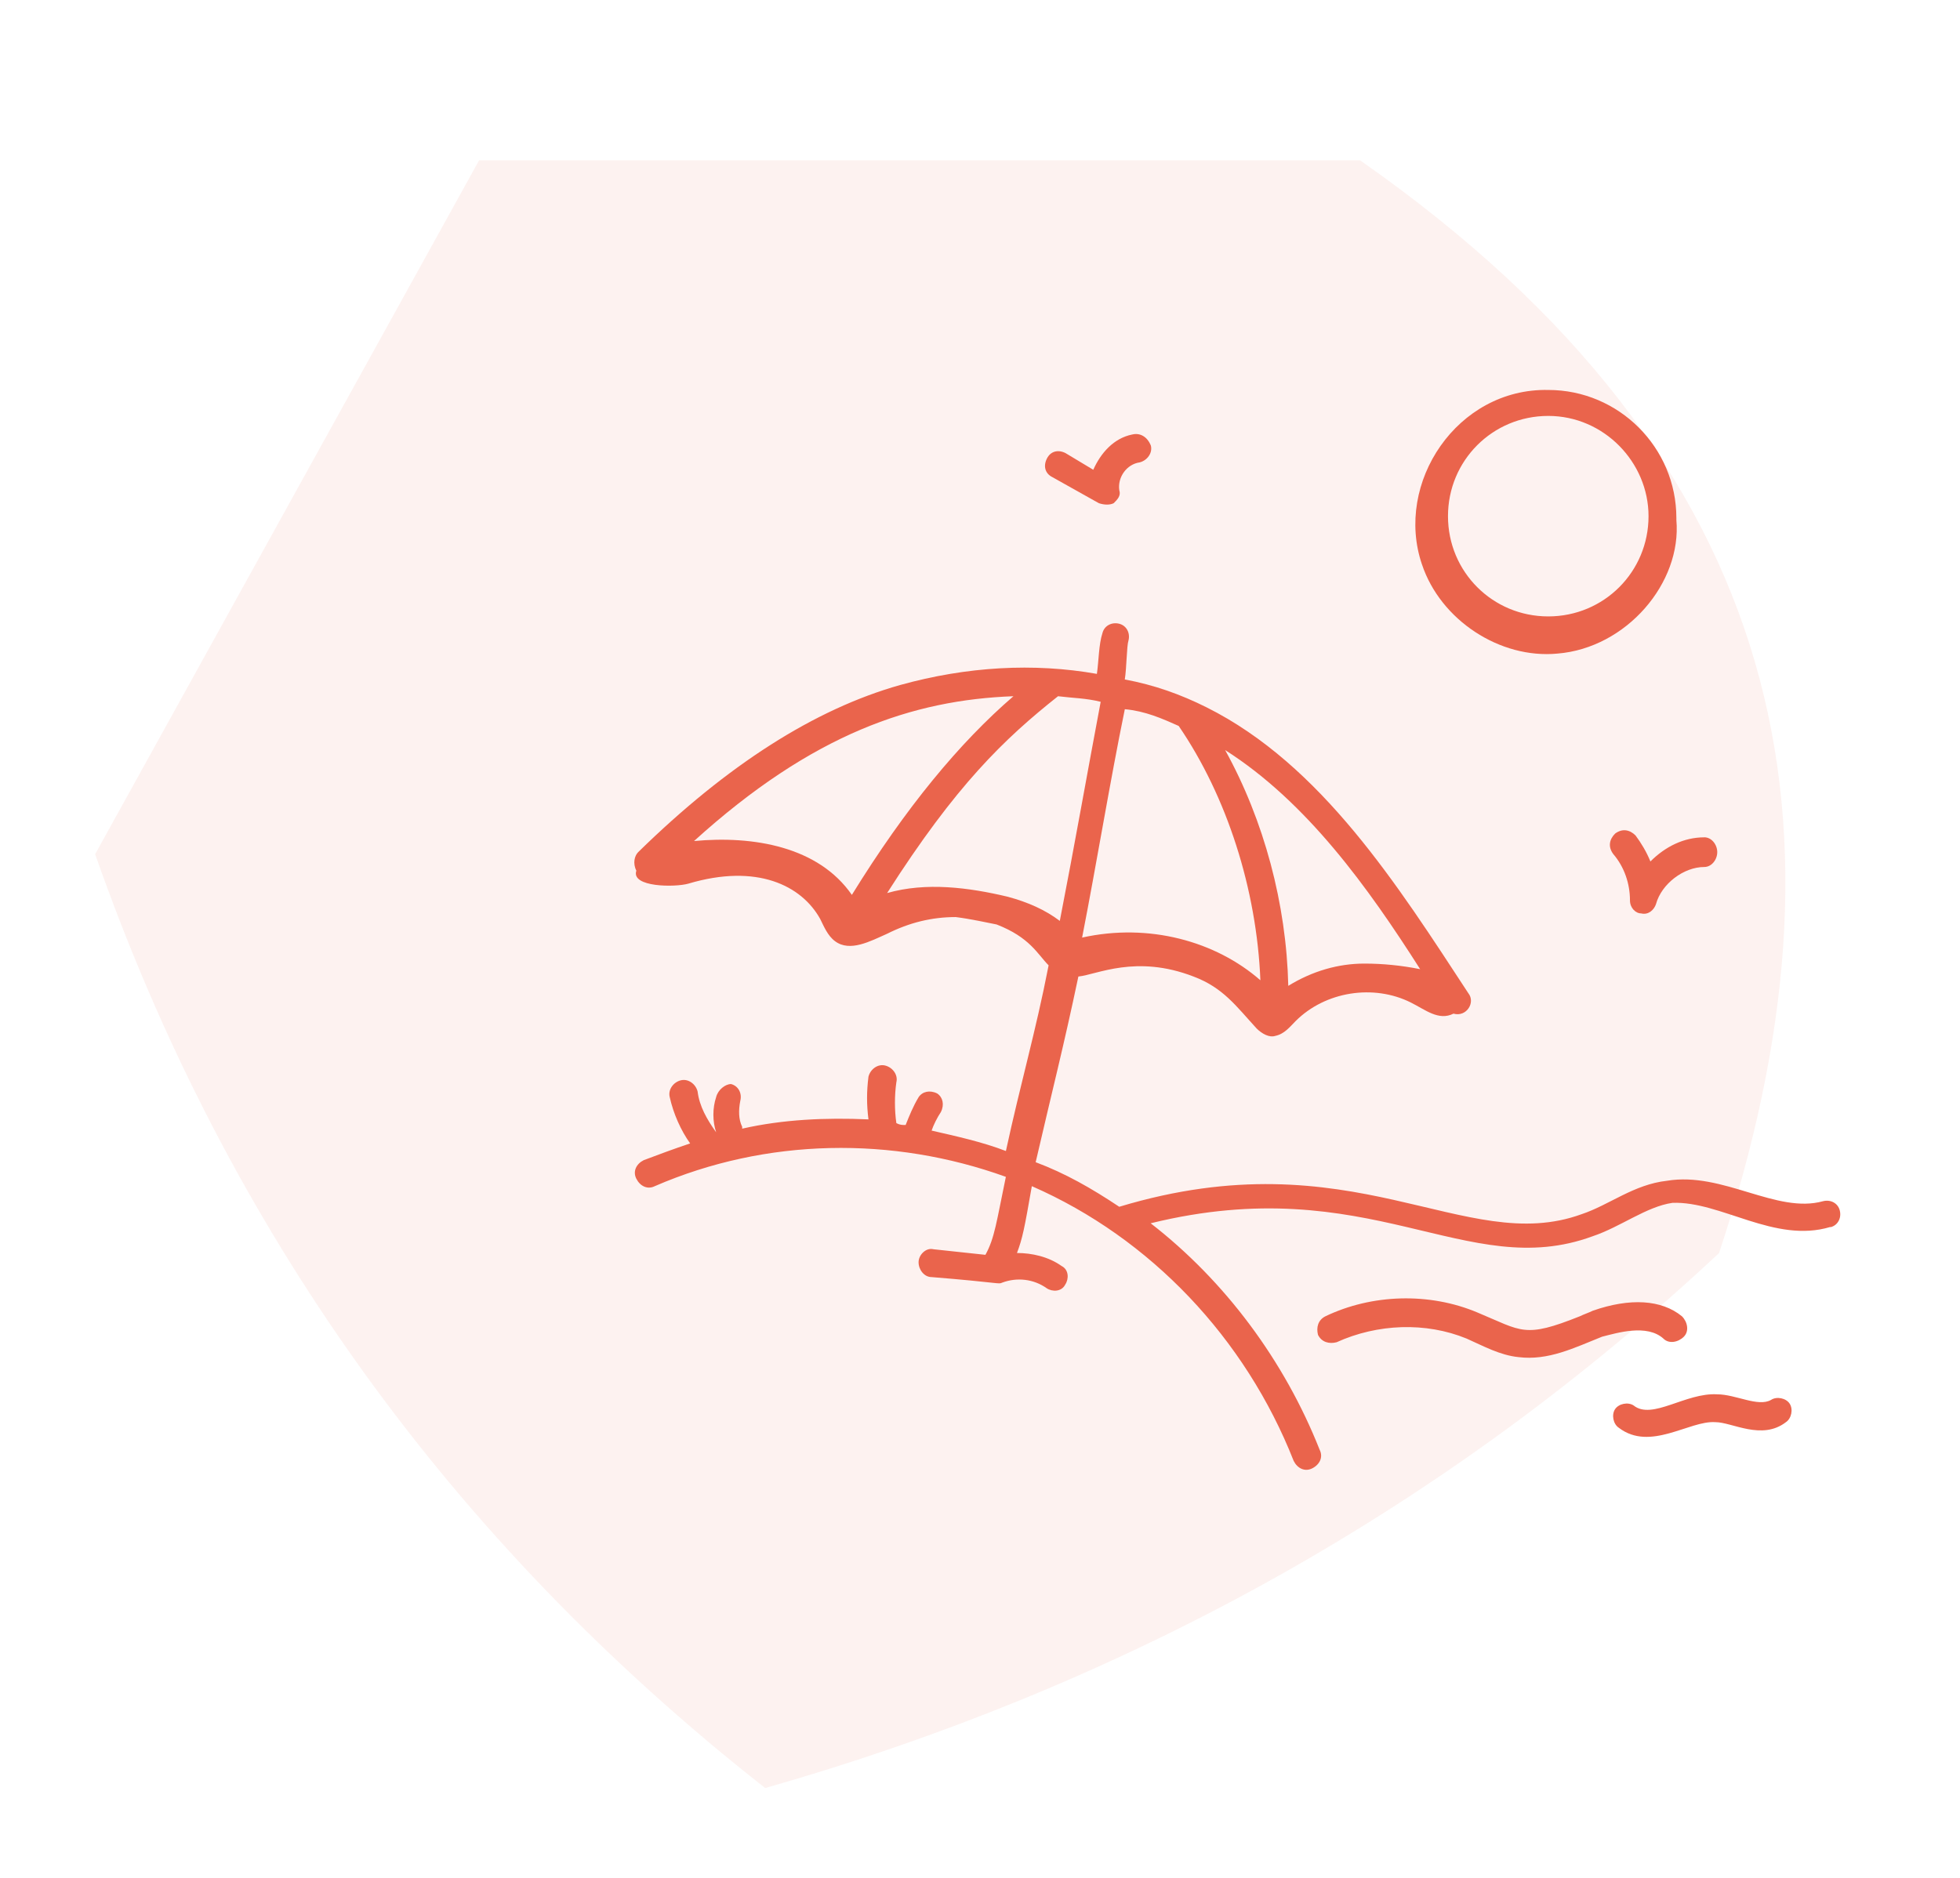 <?xml version="1.0" encoding="UTF-8"?>
<svg id="Calque_1" xmlns="http://www.w3.org/2000/svg" viewBox="0 0 439.23 420.88">
  <defs>
    <style>
      .cls-1 {
        fill: #ea644c;
      }

      .cls-2 {
        fill: #eb5c45;
        opacity: .08;
      }
    </style>
  </defs>
  <path class="cls-2" d="M171.46,400.78c-70.59-55.45-120.64-125.22-150.14-209.31,23.88-43.16,52.3-94.55,86.05-155.54h197.41c97.31,68.02,111.86,150.25,80.45,244.95-60.44,56.51-131.68,96.48-213.74,119.91h-.04Z"/>
  <g id="_x31_06">
    <path class="cls-1" d="M410.21,275.08c1.66-.42,2.5-2.08,2.08-3.75s-2.08-2.5-3.75-2.08c-10.4,2.91-22.47-6.66-34.96-4.58-7.49.83-12.9,5.41-19.14,7.49-26.22,9.57-51.19-17.48-103.62-1.66-6.24-4.16-12.07-7.49-18.73-9.99,3.75-16.23,6.24-25.8,9.57-41.62,4.16-.42,12.9-4.99,25.8,0,6.66,2.5,9.57,6.66,14.15,11.65,1.25,1.25,2.91,2.08,4.16,1.66,2.08-.42,3.33-2.08,4.58-3.33,6.66-6.66,17.48-8.32,25.8-4.16,3.33,1.66,6.24,4.16,9.57,2.5,2.91.83,4.99-2.5,3.33-4.58-15.81-24.14-32.88-51.19-58.68-64.09-5.83-2.91-11.65-4.99-18.31-6.24.42-2.5.42-7.49.83-8.74.42-1.66-.42-3.33-2.08-3.75s-3.33.42-3.75,2.08c-.83,2.5-.83,6.24-1.25,9.16-14.15-2.5-29.13-1.66-44.11,2.5-19.14,5.41-38.7,17.89-58.68,37.45-.83.83-1.25,2.5-.42,4.16-1.25,3.75,8.74,3.75,11.65,2.91,15.4-4.58,25.39.42,29.55,7.91.83,1.66,1.66,3.75,3.33,4.99,3.33,2.5,7.91,0,11.65-1.66,4.99-2.5,9.99-3.75,15.4-3.75,3.33.42,7.07,1.25,9.16,1.66,7.49,2.91,9.16,6.66,11.65,9.16-2.91,14.98-6.24,26.22-9.57,41.62-5.41-2.08-11.24-3.33-16.65-4.58.42-1.25,1.25-2.91,2.08-4.16.83-1.66.42-3.33-.83-4.16-1.66-.83-3.33-.42-4.16.83-1.25,2.08-2.08,4.16-2.91,6.24-.83,0-1.25,0-2.08-.42-.42-2.91-.42-6.24,0-9.16.42-1.66-.83-3.33-2.5-3.75s-3.33.83-3.75,2.5c-.42,3.33-.42,6.24,0,9.57-9.57-.42-19.14,0-28.3,2.08v-.42c-.83-1.66-.83-3.75-.42-5.83.42-1.66-.42-3.33-2.08-3.75-1.25,0-2.91,1.25-3.33,2.91-.83,2.5-.83,5.41,0,7.91-2.08-2.91-3.75-5.83-4.16-9.16-.42-1.66-2.08-2.91-3.75-2.5s-2.91,2.08-2.5,3.75c.83,3.75,2.5,7.49,4.58,10.4-3.75,1.25-7.07,2.5-10.4,3.75-1.66.83-2.5,2.5-1.66,4.16s2.5,2.5,4.16,1.66c24.97-10.82,53.27-11.24,78.65-2.08-2.08,9.99-2.5,13.73-4.58,17.48l-11.65-1.25c-1.66-.42-3.33,1.25-3.33,2.91s1.25,3.33,2.91,3.33c15.4,1.25,14.98,1.66,15.81,1.25,3.33-1.25,7.07-.83,9.99,1.25,1.25.83,3.33.83,4.16-.83.83-1.25.83-3.33-.83-4.16-2.91-2.08-6.66-2.91-9.99-2.91,1.25-3.33,1.66-5.41,3.33-14.98,26.63,11.65,47.86,34.12,58.68,61.59.83,1.66,2.5,2.5,4.16,1.66s2.5-2.5,1.66-4.16c-7.91-19.98-21.22-37.87-37.87-50.77,49.11-12.07,70.75,13.32,99.04,2.91,6.24-2.08,12.07-6.66,17.89-7.49,10.82-.42,22.89,9.16,35.37,5.41h0ZM237.09,156.06c3.33.42,6.24.42,9.57,1.25-2.91,15.4-5.83,32.04-9.16,49.11-3.33-2.5-7.07-4.16-11.65-5.41-8.74-2.08-18.31-3.33-27.05-.83,15.4-24.14,26.22-34.54,38.29-44.11ZM264.14,162.72c10.82,15.81,17.48,36.62,18.31,57.01-9.99-8.74-24.97-12.9-39.95-9.57,3.33-17.06,6.24-34.96,9.57-51.19,4.58.42,8.32,2.08,12.07,3.75h0ZM318.24,217.24c-4.16-.83-8.32-1.25-12.48-1.25-5.83,0-11.65,1.66-17.06,4.99-.42-18.31-5.41-37.04-14.15-52.85,18.31,11.65,32.04,30.8,43.7,49.11ZM227.11,156.06c-12.07,10.4-24.14,24.97-36.21,44.53-7.49-10.82-22.06-13.32-35.37-12.07,26.63-24.14,49.11-31.63,71.58-32.46h0Z"/>
    <path class="cls-1" d="M372.76,300.05c1.25,1.25,3.33.83,4.58-.42s.83-3.33-.42-4.58c-4.58-3.75-11.65-4.16-19.98-1.25-.83.42-2.08.83-2.91,1.25-12.48,4.99-12.9,3.33-22.89-.83-10.82-4.58-23.72-4.16-34.12.83-1.66.83-2.08,2.5-1.66,4.16.83,1.66,2.5,2.08,4.16,1.66,9.16-4.16,19.98-4.58,29.13-.83,3.75,1.66,7.49,3.75,11.65,4.16,6.66.83,12.48-2.08,18.73-4.58,3.33-.83,9.99-2.91,13.73.42h0Z"/>
    <path class="cls-1" d="M384.41,318.78c3.75,0,10.4,4.16,15.81,0,1.25-.83,1.66-2.91.83-4.16s-2.91-1.66-4.16-.83c-2.91,1.66-7.91-1.25-12.07-1.25-7.07-.42-14.57,5.83-18.73,2.5-1.25-.83-3.33-.42-4.16.83s-.42,3.33.83,4.16c7.07,5.41,15.81-1.66,21.64-1.25Z"/>
    <path class="cls-1" d="M381.92,187.69c-4.58,0-8.74,2.08-12.07,5.41-.83-2.08-2.08-4.16-3.33-5.83-1.25-1.25-2.91-1.66-4.58-.42-1.25,1.25-1.66,2.91-.42,4.58,2.5,2.91,3.75,6.66,3.75,10.4,0,1.66,1.25,2.91,2.5,2.91,1.66.42,2.91-.83,3.33-2.08,1.25-4.58,6.24-8.32,10.82-8.32,1.66,0,2.91-1.66,2.91-3.33s-1.25-3.33-2.91-3.33h0Z"/>
    <path class="cls-1" d="M253.74,97.39c-4.16.83-7.07,4.16-8.74,7.91l-6.24-3.75c-1.66-.83-3.33-.42-4.16,1.25s-.42,3.33,1.25,4.16l10.4,5.83c1.25.42,2.5.42,3.33,0,.83-.83,1.66-1.66,1.25-2.91-.42-2.91,1.66-5.83,4.58-6.24,1.66-.42,2.91-2.08,2.5-3.75-.83-2.08-2.5-2.91-4.16-2.5h0Z"/>
    <path class="cls-1" d="M318.66,126.52c4.16,12.48,17.48,21.22,30.38,19.98,15.4-1.25,27.88-15.81,26.63-29.96v-.42c0-15.81-12.9-28.71-28.71-28.71-20.39-.42-34.54,20.81-28.3,39.12ZM369.43,115.7c0,12.48-9.99,22.47-22.47,22.47s-22.47-9.99-22.47-22.47,9.99-22.47,22.47-22.47,22.47,10.4,22.47,22.47Z"/>
  </g>
</svg>